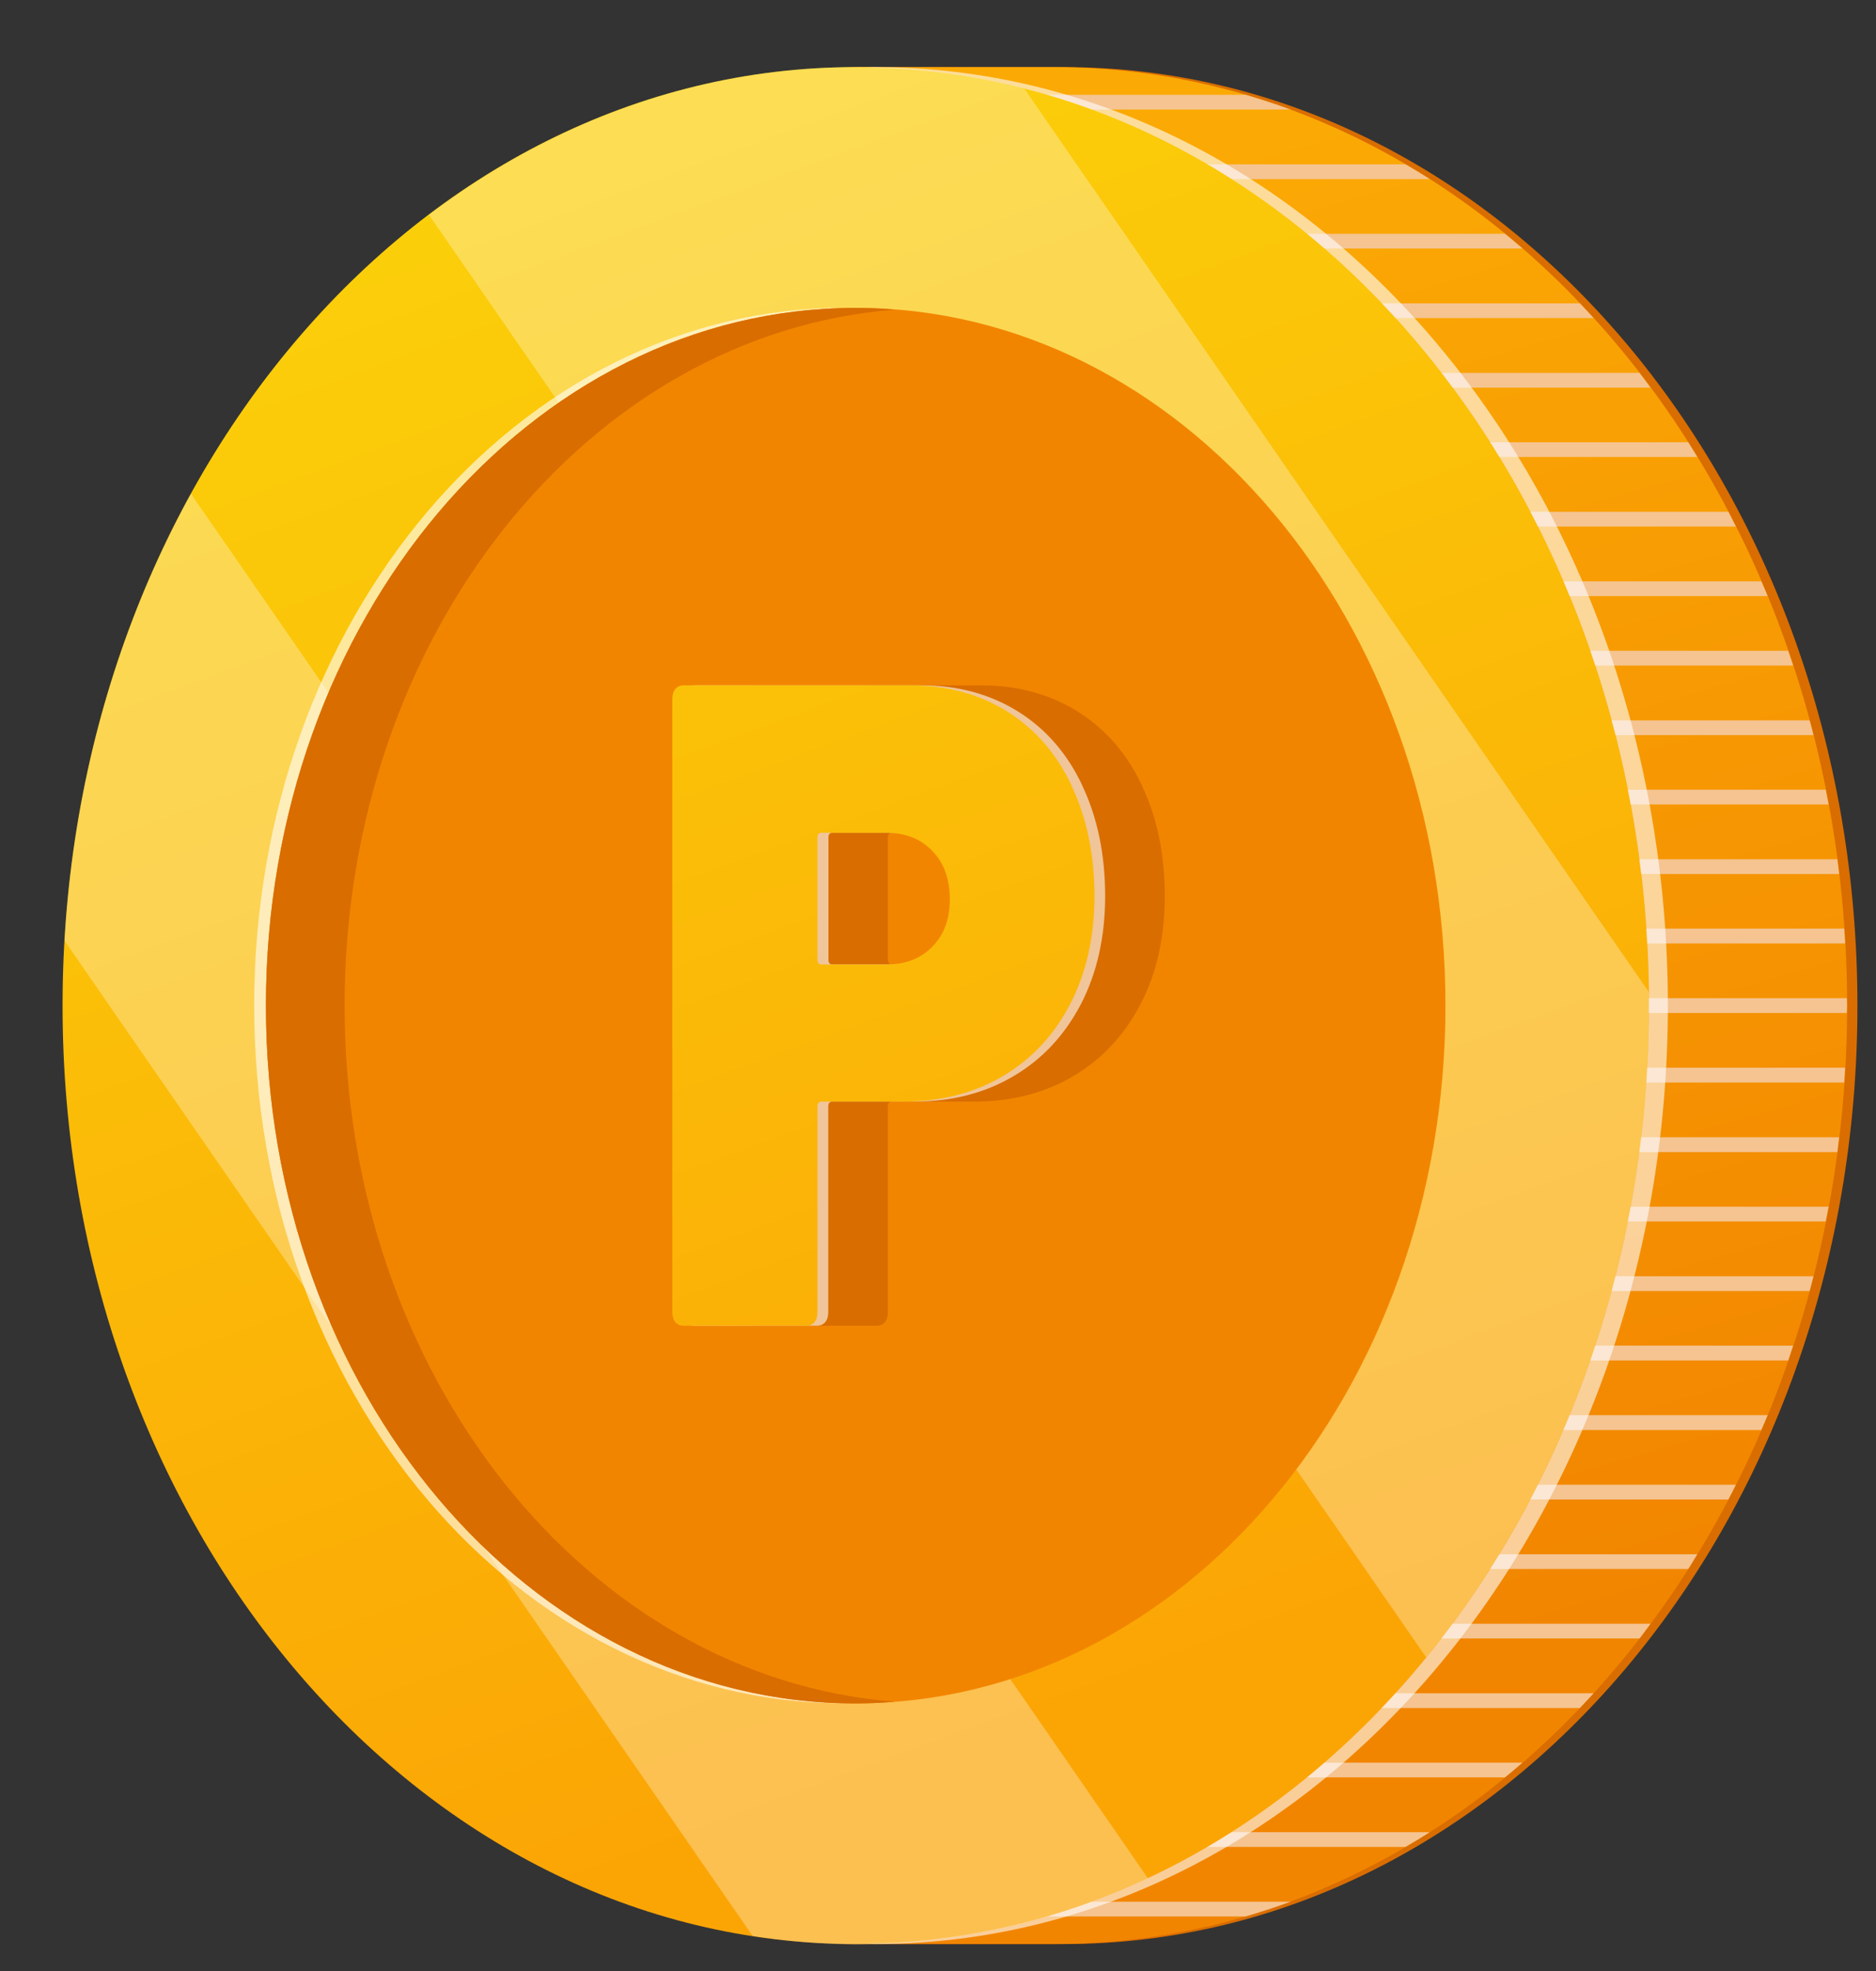 <svg width="20" height="21" viewBox="0 0 20 21" fill="none" xmlns="http://www.w3.org/2000/svg">
<rect x="0" y="0" width="20" height="21" fill="#333333" stroke="none"/>
<g id="Group 432">
<path id="Vector" d="M8.998 0.715H11.344C16.015 0.715 19.802 5.191 19.802 10.714C19.802 16.237 16.015 20.713 11.344 20.713H8.998C13.669 20.713 17.454 16.237 17.454 10.714C17.454 5.191 13.668 0.715 8.998 0.715Z" fill="#D96D00"/>
<path id="Vector_2" d="M8.888 0.715H11.235C15.906 0.715 19.692 5.191 19.692 10.714C19.692 16.237 15.906 20.713 11.235 20.713H8.888C13.56 20.713 17.344 16.237 17.344 10.714C17.344 5.191 13.558 0.715 8.888 0.715Z" fill="url(#paint0_linear_537_5186)"/>
<g id="Group" style="mix-blend-mode:multiply">
<path id="Vector_3" d="M17.26 9.312H19.607C19.601 9.26 19.595 9.207 19.588 9.155H17.241C17.248 9.207 17.253 9.26 17.26 9.312Z" fill="#F5C491"/>
<path id="Vector_4" d="M19.292 7.675H16.946C16.96 7.727 16.974 7.779 16.987 7.832H19.333C19.32 7.779 19.307 7.727 19.292 7.675Z" fill="#F5C491"/>
<path id="Vector_5" d="M17.344 10.714C17.344 10.74 17.343 10.767 17.343 10.793H19.689C19.689 10.767 19.691 10.74 19.691 10.714C19.691 10.688 19.689 10.662 19.689 10.635H17.343C17.343 10.662 17.344 10.688 17.344 10.714Z" fill="#F5C491"/>
<path id="Vector_6" d="M19.116 7.091C19.099 7.038 19.081 6.986 19.064 6.934H16.717C16.735 6.986 16.752 7.038 16.77 7.091H19.116Z" fill="#F5C491"/>
<path id="Vector_7" d="M16.499 6.351H18.845C18.823 6.299 18.8 6.246 18.777 6.194H16.43C16.452 6.246 16.477 6.297 16.499 6.351Z" fill="#F5C491"/>
<path id="Vector_8" d="M19.671 10.052C19.668 9.999 19.665 9.947 19.661 9.894H17.314C17.317 9.947 17.321 9.999 17.324 10.052H19.671Z" fill="#F5C491"/>
<path id="Vector_9" d="M16.16 15.819C16.134 15.872 16.106 15.924 16.08 15.976H18.426C18.454 15.924 18.48 15.872 18.506 15.819H16.16Z" fill="#F5C491"/>
<path id="Vector_10" d="M18.094 16.56H15.747C15.715 16.613 15.685 16.665 15.651 16.717H17.998C18.032 16.666 18.062 16.613 18.094 16.56Z" fill="#F5C491"/>
<path id="Vector_11" d="M19.607 12.117H17.26C17.254 12.17 17.248 12.222 17.241 12.275H19.588C19.595 12.222 19.599 12.17 19.607 12.117Z" fill="#F5C491"/>
<path id="Vector_12" d="M19.464 13.014C19.474 12.962 19.484 12.909 19.494 12.857H17.148C17.138 12.909 17.127 12.962 17.117 13.014H19.464Z" fill="#F5C491"/>
<path id="Vector_13" d="M14.496 18.198H16.842C16.892 18.145 16.941 18.095 16.989 18.041H14.643C14.595 18.095 14.545 18.145 14.496 18.198Z" fill="#F5C491"/>
<path id="Vector_14" d="M19.116 14.337H16.77C16.752 14.39 16.735 14.442 16.717 14.495H19.064C19.081 14.442 19.099 14.39 19.116 14.337Z" fill="#F5C491"/>
<path id="Vector_15" d="M16.987 13.598C16.974 13.65 16.96 13.703 16.946 13.755H19.292C19.307 13.703 19.32 13.65 19.333 13.598H16.987Z" fill="#F5C491"/>
<path id="Vector_16" d="M17.314 11.534H19.661C19.663 11.481 19.668 11.429 19.671 11.376H17.324C17.321 11.429 17.317 11.481 17.314 11.534Z" fill="#F5C491"/>
<path id="Vector_17" d="M16.842 3.232H14.496C14.545 3.283 14.593 3.335 14.643 3.389H16.989C16.941 3.337 16.892 3.284 16.842 3.232Z" fill="#F5C491"/>
<path id="Vector_18" d="M15.132 3.973C15.171 4.024 15.209 4.077 15.248 4.13H17.595C17.556 4.077 17.518 4.024 17.478 3.973H15.132Z" fill="#F5C491"/>
<path id="Vector_19" d="M13.758 1.167C13.6 1.109 13.44 1.058 13.279 1.01H10.932C11.094 1.058 11.254 1.109 11.411 1.167H13.758Z" fill="#F5C491"/>
<path id="Vector_20" d="M18.777 15.236C18.799 15.183 18.823 15.131 18.845 15.078H16.499C16.477 15.131 16.453 15.183 16.43 15.236H18.777Z" fill="#F5C491"/>
<path id="Vector_21" d="M16.231 2.648C16.169 2.594 16.107 2.543 16.044 2.491H13.698C13.76 2.542 13.823 2.594 13.884 2.648H16.231Z" fill="#F5C491"/>
<path id="Vector_22" d="M15.651 4.712C15.683 4.763 15.715 4.817 15.747 4.869H18.094C18.062 4.817 18.032 4.765 17.998 4.712H15.651Z" fill="#F5C491"/>
<path id="Vector_23" d="M15.242 1.908C15.157 1.855 15.071 1.802 14.983 1.751H12.637C12.724 1.802 12.81 1.855 12.896 1.908H15.242Z" fill="#F5C491"/>
<path id="Vector_24" d="M12.896 19.521C12.81 19.576 12.724 19.627 12.637 19.678H14.983C15.071 19.627 15.157 19.576 15.242 19.521H12.896Z" fill="#F5C491"/>
<path id="Vector_25" d="M11.411 20.262C11.254 20.32 11.094 20.371 10.932 20.419H13.279C13.44 20.371 13.6 20.32 13.758 20.262H11.411Z" fill="#F5C491"/>
<path id="Vector_26" d="M13.884 18.78C13.823 18.834 13.76 18.885 13.698 18.937H16.044C16.107 18.886 16.169 18.834 16.231 18.78H13.884Z" fill="#F5C491"/>
<path id="Vector_27" d="M16.08 5.453C16.107 5.505 16.134 5.558 16.16 5.61H18.506C18.48 5.558 18.452 5.505 18.426 5.453H16.08Z" fill="#F5C491"/>
<path id="Vector_28" d="M17.117 8.414C17.127 8.466 17.138 8.519 17.148 8.571H19.494C19.484 8.519 19.474 8.466 19.464 8.414H17.117Z" fill="#F5C491"/>
<path id="Vector_29" d="M15.25 17.3C15.21 17.352 15.173 17.406 15.133 17.457H17.48C17.519 17.406 17.557 17.352 17.596 17.3H15.25Z" fill="#F5C491"/>
</g>
<path id="Vector_30" d="M9.123 20.713C13.793 20.713 17.579 16.236 17.579 10.714C17.579 5.192 13.793 0.715 9.123 0.715C4.452 0.715 0.667 5.192 0.667 10.714C0.667 16.236 4.452 20.713 9.123 20.713Z" fill="url(#paint1_linear_537_5186)"/>
<g id="Group_2" style="mix-blend-mode:overlay" opacity="0.3">
<path id="Vector_31" d="M9.123 0.715C7.447 0.715 5.885 1.294 4.572 2.288L15.205 17.659C16.675 15.86 17.581 13.413 17.581 10.714C17.581 10.665 17.578 10.617 17.578 10.569L10.919 0.943C10.34 0.795 9.74 0.715 9.124 0.715H9.123Z" fill="white"/>
<path id="Vector_32" d="M2.036 5.261C1.271 6.648 0.79 8.273 0.688 10.023L8.024 20.627C8.383 20.683 8.75 20.715 9.123 20.715C10.223 20.715 11.274 20.463 12.238 20.012L2.036 5.261Z" fill="white"/>
</g>
<g id="Vector_33" style="mix-blend-mode:overlay" opacity="0.6">
<path d="M17.781 10.714C17.781 5.191 13.995 0.715 9.325 0.715C9.292 0.715 9.258 0.718 9.225 0.718C13.849 0.782 17.58 5.232 17.58 10.714C17.58 16.196 13.848 20.646 9.225 20.71C9.258 20.71 9.292 20.713 9.325 20.713C13.996 20.713 17.781 16.237 17.781 10.714Z" fill="white"/>
</g>
<g id="Vector_34" style="mix-blend-mode:overlay" opacity="0.6">
<path d="M8.998 3.28C5.524 3.28 2.71 6.608 2.71 10.714C2.71 14.821 5.524 18.148 8.998 18.148C12.471 18.148 15.285 14.819 15.285 10.714C15.285 6.609 12.471 3.28 8.998 3.28Z" fill="white"/>
</g>
<path id="Vector_35" d="M9.123 3.28C5.649 3.28 2.835 6.608 2.835 10.714C2.835 14.821 5.649 18.148 9.123 18.148C12.596 18.148 15.41 14.819 15.41 10.714C15.41 6.609 12.596 3.28 9.123 3.28Z" fill="#F28500"/>
<path id="Vector_36" d="M12.175 8.37C12.014 8.028 11.784 7.765 11.488 7.58C11.19 7.395 10.848 7.302 10.458 7.302H8.041C8.003 7.302 7.971 7.316 7.951 7.341C7.929 7.366 7.919 7.404 7.919 7.449V13.979C7.919 14.024 7.929 14.059 7.951 14.087C7.973 14.112 8.003 14.125 8.041 14.125H9.344C9.382 14.125 9.412 14.112 9.434 14.087C9.456 14.061 9.466 14.024 9.466 13.979V11.787C9.466 11.755 9.481 11.737 9.509 11.737H10.382C10.782 11.737 11.137 11.647 11.445 11.464C11.753 11.282 11.991 11.024 12.162 10.694C12.333 10.363 12.418 9.98 12.418 9.545C12.418 9.11 12.337 8.711 12.174 8.37H12.175ZM10.692 10.085C10.568 10.212 10.405 10.276 10.201 10.276H9.509C9.481 10.276 9.466 10.258 9.466 10.226V8.921C9.466 8.889 9.481 8.873 9.509 8.873H10.201C10.405 8.873 10.568 8.938 10.692 9.068C10.816 9.196 10.877 9.369 10.877 9.583C10.877 9.797 10.814 9.959 10.692 10.085Z" fill="#D96D00"/>
<path id="Vector_37" d="M3.674 10.714C3.674 6.775 6.265 3.553 9.542 3.299C9.404 3.288 9.264 3.281 9.123 3.281C5.649 3.281 2.835 6.609 2.835 10.716C2.835 14.822 5.649 18.15 9.123 18.15C9.264 18.15 9.402 18.142 9.542 18.131C6.265 17.876 3.674 14.653 3.674 10.716V10.714Z" fill="#D96D00"/>
<g id="Vector_38" style="mix-blend-mode:overlay" opacity="0.6">
<path d="M11.539 8.37C11.378 8.028 11.149 7.765 10.852 7.58C10.554 7.395 10.212 7.302 9.821 7.302H7.405C7.367 7.302 7.335 7.316 7.315 7.341C7.293 7.366 7.283 7.404 7.283 7.449V13.979C7.283 14.024 7.293 14.059 7.315 14.087C7.337 14.112 7.367 14.125 7.405 14.125H8.708C8.746 14.125 8.776 14.112 8.798 14.087C8.82 14.061 8.83 14.024 8.83 13.979V11.787C8.83 11.755 8.845 11.737 8.872 11.737H9.746C10.146 11.737 10.501 11.647 10.808 11.464C11.117 11.282 11.354 11.024 11.526 10.694C11.696 10.363 11.782 9.98 11.782 9.545C11.782 9.11 11.701 8.711 11.538 8.37H11.539ZM10.056 10.085C9.932 10.212 9.769 10.276 9.565 10.276H8.874C8.846 10.276 8.832 10.258 8.832 10.226V8.921C8.832 8.889 8.846 8.873 8.874 8.873H9.565C9.769 8.873 9.932 8.938 10.056 9.068C10.18 9.196 10.241 9.369 10.241 9.583C10.241 9.797 10.178 9.959 10.056 10.085Z" fill="white"/>
</g>
<path id="Vector_39" d="M11.425 8.37C11.263 8.028 11.033 7.765 10.737 7.58C10.44 7.395 10.097 7.302 9.707 7.302H7.29C7.252 7.302 7.22 7.316 7.2 7.341C7.178 7.366 7.168 7.404 7.168 7.449V13.979C7.168 14.024 7.178 14.059 7.2 14.087C7.222 14.112 7.252 14.125 7.29 14.125H8.593C8.631 14.125 8.662 14.112 8.683 14.087C8.705 14.061 8.715 14.024 8.715 13.979V11.787C8.715 11.755 8.73 11.737 8.758 11.737H9.631C10.031 11.737 10.386 11.647 10.694 11.464C11.002 11.282 11.24 11.024 11.411 10.694C11.582 10.363 11.668 9.98 11.668 9.545C11.668 9.11 11.586 8.711 11.423 8.37H11.425ZM9.941 10.085C9.819 10.212 9.654 10.276 9.451 10.276H8.758C8.73 10.276 8.715 10.258 8.715 10.226V8.921C8.715 8.889 8.73 8.873 8.758 8.873H9.451C9.654 8.873 9.817 8.938 9.941 9.068C10.065 9.196 10.126 9.369 10.126 9.583C10.126 9.797 10.063 9.959 9.941 10.085Z" fill="url(#paint2_linear_537_5186)"/>
</g>
<defs>
<linearGradient id="paint0_linear_537_5186" x1="15.126" y1="17.808" x2="10.676" y2="2.258" gradientUnits="userSpaceOnUse">
<stop stop-color="#F28500"/>
<stop offset="1" stop-color="#FBA905"/>
</linearGradient>
<linearGradient id="paint1_linear_537_5186" x1="5.808" y1="1.692" x2="11.829" y2="18.08" gradientUnits="userSpaceOnUse">
<stop stop-color="#FBCF0A"/>
<stop offset="1" stop-color="#FBA505"/>
</linearGradient>
<linearGradient id="paint2_linear_537_5186" x1="5.823" y1="1.729" x2="11.844" y2="18.116" gradientUnits="userSpaceOnUse">
<stop stop-color="#FBCF0A"/>
<stop offset="1" stop-color="#FBA505"/>
</linearGradient>
</defs>
</svg>
